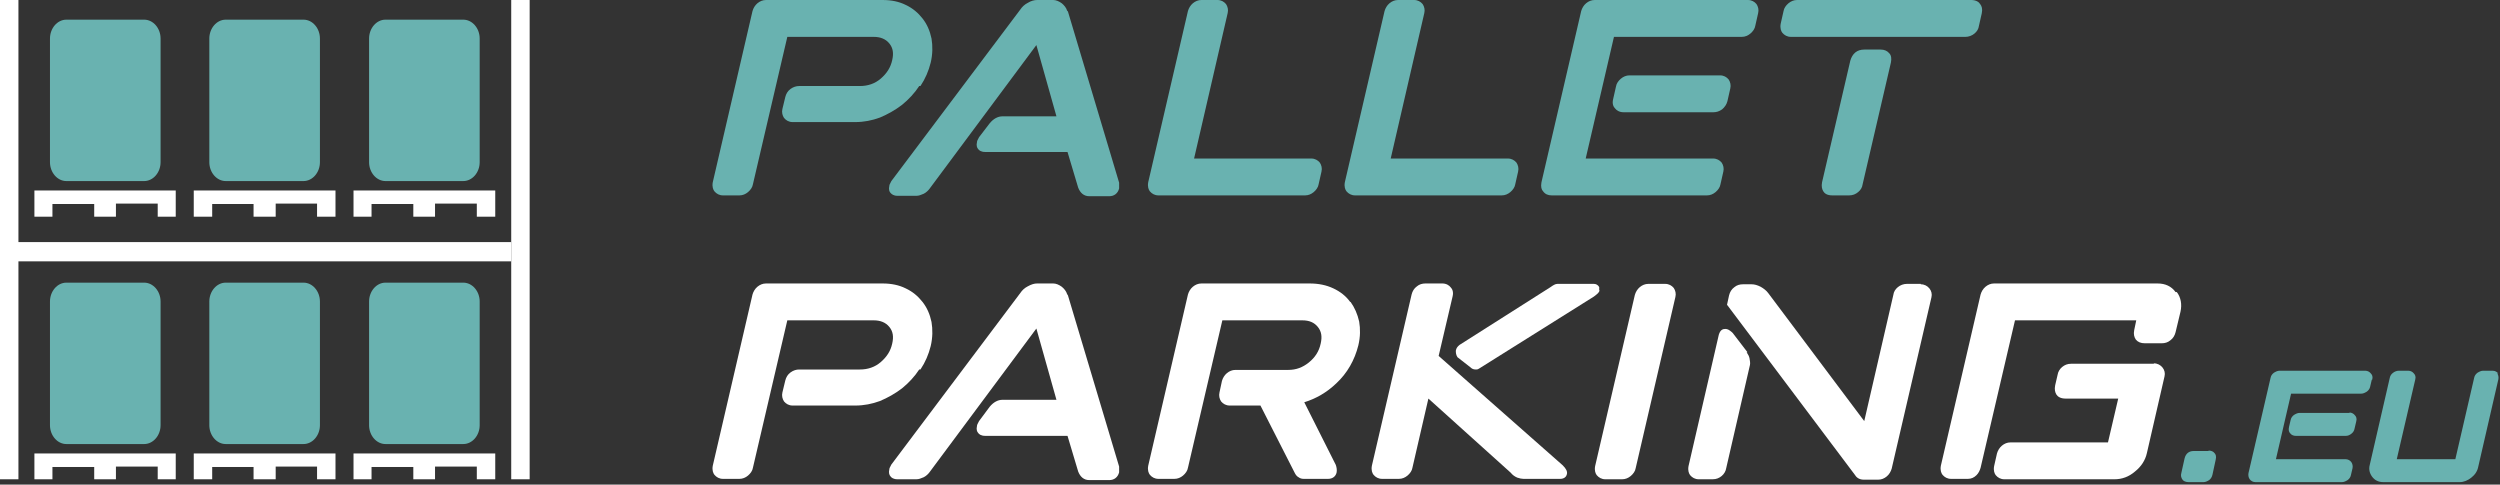 <?xml version="1.0" encoding="UTF-8"?>
<svg id="Laag_1" xmlns="http://www.w3.org/2000/svg" version="1.1" viewBox="0 0 610.3 118.3">
  <rect x="0" y="0" width="610.3" height="118.3" fill="#333333" stroke="none"/>
  <!-- Generator: Adobe Illustrator 29.3.0, SVG Export Plug-In . SVG Version: 2.1.0 Build 146)  -->
  <defs>
    <style>
      .st0 {
        fill: #fff;
      }

      .st1 {
        fill: #69b2b0;
      }
    </style>
  </defs>
  <path class="st1" d="M94.1,69h19c2.2,0,4,2.1,4,4.6v30.2c0,2.5-1.8,4.6-4,4.6h-19c-2.2,0-4-2.1-4-4.6v-30.2c0-2.5,1.8-4.6,4-4.6Z"/>
  <path class="st1" d="M55.1,69h19c2.2,0,4,2.1,4,4.6v30.2c0,2.5-1.8,4.6-4,4.6h-19c-2.2,0-4-2.1-4-4.6v-30.2c0-2.5,1.8-4.6,4-4.6Z"/>
  <path class="st1" d="M16.2,69h19c2.2,0,4,2.1,4,4.6v30.2c0,2.5-1.8,4.6-4,4.6h-19c-2.2,0-4-2.1-4-4.6v-30.2c0-2.5,1.8-4.6,4-4.6Z"/>
  <g>
    <path class="st1" d="M224.7,21c1.2-1.8,2-3.7,2.5-5.7.5-2.1.5-4.1.2-5.9-.4-1.9-1.1-3.5-2.2-4.9-1.1-1.4-2.4-2.5-4.1-3.3-1.6-.8-3.5-1.2-5.6-1.2h-28.5c-.8,0-1.5.3-2.1.8-.6.5-1,1.2-1.2,1.9l-9.7,41.8c-.2,1.1.1,1.8.4,2.2.5.6,1.2,1,2.1,1h4c.8,0,1.5-.3,2.1-.8s1.1-1.2,1.2-1.9l8.4-36h21.1c1.6,0,2.9.5,3.8,1.6.9,1.1,1.1,2.4.7,4.1-.4,1.8-1.3,3.2-2.8,4.5-1.4,1.2-3.1,1.8-5.1,1.8h-14.8c-.7,0-1.4.2-2.1.7-.7.5-1.1,1.2-1.3,2l-.7,2.9c-.2.8,0,1.6.4,2.2.5.6,1.2,1,2.1,1h15.3c2.1,0,4.1-.4,6-1.1,1.9-.8,3.7-1.8,5.4-3.1,1.6-1.3,3.1-2.9,4.2-4.6Z"/>
    <path class="st1" d="M260.5,2.6c-.2-.7-.7-1.3-1.3-1.8-.7-.5-1.4-.8-2.1-.8h-3.9c-.7,0-1.5.2-2.3.7-.8.4-1.4,1-1.8,1.6l-31.5,41.9c-.4.7-.5,1-.5,1.2-.2.8,0,1.4.3,1.7.3.3.7.7,1.7.7h4.6c.6,0,1.1-.2,1.8-.5.6-.3,1.1-.8,1.4-1.2l26.1-35.1,4.9,17.4h-13.2c-1.1,0-2.2.6-3.1,1.7l-2.6,3.4c-.4.7-.5,1-.5,1.2-.2.8,0,1.4.3,1.7.2.3.7.7,1.7.7h20.1l2.6,8.7c.5,1.3,1.4,2.1,2.7,2.1h4.9c1.2,0,2.1-.7,2.4-1.9,0-.3,0-.6,0-1.4l-12.5-41.8Z"/>
    <path class="st1" d="M320.2,38.7h-28.7l8.2-35.5c.2-.8,0-1.6-.4-2.2-.5-.6-1.2-1-2.1-1h-3.9c-.8,0-1.5.3-2.1.8-.6.5-1,1.2-1.2,1.9l-9.7,41.8c-.2,1.1.1,1.8.4,2.2.5.6,1.2,1,2.1,1h35.8c.8,0,1.5-.3,2.1-.8.6-.5,1.1-1.2,1.2-1.9l.7-3.1c.2-.8,0-1.6-.4-2.2-.5-.6-1.2-1-2.1-1Z"/>
    <path class="st1" d="M368.2,38.7h-28.7l8.2-35.5c.2-.8,0-1.6-.4-2.2-.5-.6-1.2-1-2.1-1h-3.9c-.8,0-1.5.3-2.1.8-.6.5-1,1.2-1.2,1.9l-9.7,41.8c-.2,1.1.1,1.8.4,2.2.5.6,1.2,1,2.1,1h35.8c.8,0,1.5-.3,2.1-.8.6-.5,1.1-1.2,1.2-1.9l.7-3.1c.2-.8,0-1.6-.4-2.2-.5-.6-1.2-1-2.1-1Z"/>
    <path class="st1" d="M419.8,18.4h-22c-.8,0-1.5.3-2.1.8-.6.5-1.1,1.2-1.2,1.9l-.7,3.1c-.3,1.2.1,1.9.5,2.3.3.4,1,.9,2,.9h22c.7,0,1.4-.2,2.1-.7.6-.5,1.1-1.2,1.3-2l.7-3.1c.2-.8,0-1.6-.4-2.2-.5-.6-1.2-1-2.1-1Z"/>
    <path class="st1" d="M426.7,0h-37.4c-.8,0-1.5.3-2.1.8-.6.5-1,1.2-1.2,1.9l-9.7,41.8c-.2,1.1,0,1.8.4,2.2.5.7,1.2,1,2.1,1h37.9c.8,0,1.5-.3,2.1-.8.6-.5,1.1-1.2,1.2-1.9l.7-3.1c.2-.8,0-1.6-.4-2.2-.5-.6-1.2-1-2.1-1h-31.1l6.9-29.7h31.2c.8,0,1.5-.3,2.1-.8.6-.5,1.1-1.2,1.2-1.9l.7-3.1c.2-.8,0-1.6-.4-2.2-.5-.6-1.2-1-2.1-1Z"/>
    <path class="st1" d="M459.2,12.1h-4.1c-1.8,0-2.9,1-3.4,2.7l-6.9,29.7c-.2,1,0,1.7.3,2.2.3.5.9,1,2.2,1h4.1c.9,0,1.6-.3,2.2-.8.6-.5,1-1.1,1.1-1.9l6.9-29.7c.2-1,.1-1.8-.4-2.3-.5-.6-1.2-.9-2.1-.9Z"/>
    <path class="st1" d="M481.3,0h-42.6c-.8,0-1.5.3-2.1.8-.6.5-1.1,1.2-1.2,1.9l-.7,3.1c-.2,1.1.1,1.8.4,2.2.5.6,1.2,1,2.1,1h42.6c.8,0,1.6-.3,2.2-.8.6-.5,1-1.1,1.1-1.9l.7-3.1c.2-1,0-1.7-.4-2.2-.3-.5-1-1-2.2-1Z"/>
    <path class="st1" d="M539.1,110.1h-3.6c-1.1,0-1.9.6-2.2,1.8l-.8,3.6c-.2.6,0,1.2.3,1.6.2.3.7.6,1.5.6h3.6c.5,0,.9-.2,1.4-.5.4-.3.7-.8.8-1.3l.8-3.7c.2-.8,0-1.3-.3-1.6-.3-.4-.8-.6-1.4-.6Z"/>
    <path class="st1" d="M579.1,92.7c.2-.7,0-1.2-.3-1.5-.3-.4-.8-.7-1.4-.7h-20.9c-.5,0-.9.2-1.4.5-.4.3-.7.7-.8,1.2l-5.4,23.3c-.1.5,0,1.1.3,1.5.3.4.8.7,1.4.7h21.1c.5,0,.9-.2,1.4-.5.4-.3.7-.7.8-1.2l.4-1.7c.1-.5,0-1.1-.3-1.5-.3-.4-.8-.7-1.4-.7h-17l3.7-16h17.1c.5,0,.9-.2,1.4-.5.4-.3.7-.7.8-1.2l.4-1.7Z"/>
    <path class="st1" d="M573.6,100.8h-12.2c-.5,0-.9.2-1.4.5-.4.3-.7.7-.8,1.2l-.4,1.7c-.2.8,0,1.3.3,1.6.3.4.8.6,1.3.6h12.3c.5,0,.9-.2,1.3-.5.4-.3.7-.7.8-1.3l.4-1.7c.2-.7,0-1.2-.3-1.5-.3-.4-.8-.7-1.4-.7Z"/>
    <path class="st1" d="M609.9,91.2c-.3-.4-.8-.7-1.4-.7h-2.3c-.5,0-.9.2-1.4.5-.4.3-.7.7-.8,1.2l-4.6,19.9h-14.3l4.5-19.4c.2-.7,0-1.2-.3-1.5-.3-.4-.8-.7-1.4-.7h-2.3c-.5,0-1,.2-1.4.5-.4.3-.7.7-.8,1.2l-4.9,21.3c-.3,1.1,0,2.1.6,2.9.6.8,1.5,1.3,2.7,1.3h18.6c1.1,0,2-.4,2.9-1.1.9-.7,1.5-1.6,1.7-2.7l4.9-21.3c.1-.5,0-1.1-.3-1.5Z"/>
  </g>
  <polygon class="st0" points="86.3 110.7 86.3 117 90.7 117 90.7 114 100.9 114 100.9 117 106.2 117 106.2 113.9 116.4 113.9 116.4 117 120.9 117 120.9 110.7 86.3 110.7"/>
  <polygon class="st0" points="47.3 110.7 47.3 117 51.8 117 51.8 114 61.9 114 61.9 117 67.3 117 67.3 113.9 77.4 113.9 77.4 117 81.9 117 81.9 110.7 47.3 110.7"/>
  <polygon class="st0" points="8.4 110.7 8.4 117 12.8 117 12.8 114 23 114 23 117 28.3 117 28.3 113.9 38.5 113.9 38.5 117 42.9 117 42.9 110.7 8.4 110.7"/>
  <path class="st1" d="M94.1,4.8h19c2.2,0,4,2.1,4,4.6v30.2c0,2.5-1.8,4.6-4,4.6h-19c-2.2,0-4-2.1-4-4.6V9.4c0-2.5,1.8-4.6,4-4.6Z"/>
  <path class="st1" d="M55.1,4.8h19c2.2,0,4,2.1,4,4.6v30.2c0,2.5-1.8,4.6-4,4.6h-19c-2.2,0-4-2.1-4-4.6V9.4c0-2.5,1.8-4.6,4-4.6Z"/>
  <path class="st1" d="M16.2,4.8h19c2.2,0,4,2.1,4,4.6v30.2c0,2.5-1.8,4.6-4,4.6h-19c-2.2,0-4-2.1-4-4.6V9.4c0-2.5,1.8-4.6,4-4.6Z"/>
  <polygon class="st0" points="86.3 46.5 86.3 52.9 90.7 52.9 90.7 49.8 100.9 49.8 100.9 52.9 106.2 52.9 106.2 49.7 116.4 49.7 116.4 52.9 120.9 52.9 120.9 46.5 86.3 46.5"/>
  <polygon class="st0" points="47.3 46.5 47.3 52.9 51.8 52.9 51.8 49.8 61.9 49.8 61.9 52.9 67.3 52.9 67.3 49.7 77.4 49.7 77.4 52.9 81.9 52.9 81.9 46.5 47.3 46.5"/>
  <polygon class="st0" points="8.4 46.5 8.4 52.9 12.8 52.9 12.8 49.8 23 49.8 23 52.9 28.3 52.9 28.3 49.7 38.5 49.7 38.5 52.9 42.9 52.9 42.9 46.5 8.4 46.5"/>
  <g>
    <path class="st0" d="M224.7,90.2c1.2-1.8,2-3.7,2.5-5.7.5-2.1.5-4.1.2-5.9-.4-1.9-1.1-3.5-2.2-4.9-1.1-1.4-2.4-2.5-4.1-3.3-1.6-.8-3.5-1.2-5.6-1.2h-28.5c-.8,0-1.5.3-2.1.8-.6.5-1,1.2-1.2,1.9l-9.7,41.8c-.2,1.1.1,1.8.4,2.2.5.6,1.2,1,2.1,1h4c.8,0,1.5-.3,2.1-.8.6-.5,1.1-1.2,1.2-1.9l8.4-36h21.1c1.6,0,2.9.5,3.8,1.6.9,1.1,1.1,2.4.7,4.1-.4,1.8-1.3,3.2-2.8,4.5-1.4,1.2-3.1,1.8-5.1,1.8h-14.8c-.7,0-1.4.2-2.1.7-.7.5-1.1,1.2-1.3,2l-.7,2.9c-.2.8,0,1.6.4,2.2.5.6,1.2,1,2.1,1h15.3c2.1,0,4.1-.4,6-1.1,1.9-.8,3.7-1.8,5.4-3.1,1.6-1.3,3.1-2.9,4.2-4.6Z"/>
    <path class="st0" d="M260.5,71.8c-.2-.7-.7-1.3-1.3-1.8-.7-.5-1.4-.8-2.1-.8h-3.9c-.7,0-1.4.2-2.3.7-.8.4-1.4,1-1.8,1.6l-31.5,41.9c-.4.7-.5,1-.5,1.2-.2.8,0,1.4.3,1.7.2.3.7.7,1.7.7h4.6c.6,0,1.1-.2,1.8-.5.6-.3,1.1-.8,1.4-1.2l26.1-35.1,4.9,17.4h-13.2c-1.1,0-2.2.6-3.1,1.7l-2.6,3.5c-.4.7-.5,1-.5,1.2-.2.8,0,1.4.3,1.7.2.3.7.7,1.7.7h20.1l2.6,8.7c.5,1.3,1.4,2.1,2.7,2.1h4.9c1.2,0,2.1-.7,2.4-1.9,0-.3,0-.6,0-1.4l-12.5-41.8Z"/>
    <path class="st0" d="M329.6,73.7c-1-1.4-2.4-2.5-4.1-3.3-1.7-.8-3.6-1.2-5.8-1.2h-26.4c-.8,0-1.5.3-2.1.8-.6.5-1,1.2-1.2,1.9l-9.7,41.8c-.2,1.1.1,1.8.4,2.2.5.6,1.2,1,2.1,1h3.9c.8,0,1.5-.3,2.1-.8.6-.5,1.1-1.2,1.2-1.9l8.4-36h19.5c1.7,0,2.9.5,3.8,1.6.9,1.1,1.1,2.4.7,4.1-.4,1.9-1.4,3.4-2.9,4.6-1.5,1.2-3.1,1.8-5,1.8h-12.9c-.8,0-1.5.3-2.1.8-.6.5-1,1.2-1.2,1.9l-.6,2.8c-.2.8,0,1.6.4,2.2.5.6,1.2,1,2.1,1h7.5l8.4,16.5c.2.4.5.8.9,1,.4.3.8.4,1.3.4h5.9c1.1,0,1.9-.6,2.1-1.6.1-.6,0-1.2-.2-1.8l-7.7-15.3c2.9-.9,5.5-2.4,7.8-4.6,2.7-2.5,4.5-5.7,5.4-9.3.5-2.1.5-4,.2-5.8-.4-1.8-1.1-3.4-2.1-4.8Z"/>
    <path class="st0" d="M351.2,86.9l3.4-14.5c.3-1.2-.1-1.9-.5-2.3-.3-.4-1-.9-2-.9h-4.1c-.8,0-1.5.2-2.1.7-.7.5-1.1,1.2-1.3,2l-9.7,41.8c-.2,1.1.1,1.8.4,2.2.5.6,1.2,1,2.1,1h4.1c.8,0,1.5-.3,2.1-.8.6-.5,1.1-1.2,1.2-1.9l3.9-16.9,20.1,18.1c.4.5.9.9,1.6,1.2.6.2,1.1.3,1.5.3h9c1,0,1.5-.6,1.6-1.1.2-.7-.2-1.4-1-2.2l-30.4-26.8Z"/>
    <path class="st0" d="M390.4,70.9v-.7c.1,0-.2-.4-.2-.4-.2-.2-.5-.5-1.1-.5h-7.8c-.4,0-.8,0-1.1,0-.5,0-1,.3-1.7.8l-22.2,14.1c-.5.4-.8.8-.9,1.4,0,.4,0,1,.4,1.6l3.2,2.5c.3.3.7.5,1.2.5s.5,0,1-.3l27.9-17.5c.8-.6,1.3-1,1.4-1.5Z"/>
    <path class="st0" d="M406.5,69.3h-4.1c-.8,0-1.5.3-2.1.8-.6.5-1,1.2-1.2,1.9l-9.7,41.8c-.2,1.1.1,1.8.4,2.2.5.6,1.2,1,2.1,1h4.1c.8,0,1.5-.3,2.1-.8.6-.5,1.1-1.2,1.2-1.9l9.7-41.8c.2-.8,0-1.6-.4-2.2-.5-.6-1.2-1-2.1-1Z"/>
    <path class="st0" d="M468.9,69.3h-3.4c-.8,0-1.6.3-2.2.8-.6.5-1,1.1-1.1,1.9l-7.1,30.8-23.4-31.2c-.5-.7-1.2-1.2-1.9-1.6-.8-.4-1.5-.6-2.2-.6h-2.1c-.8,0-1.5.2-2.1.7-.7.5-1.1,1.2-1.3,2l-.5,2.3,31.2,41.5c.3.5.9,1.2,2.2,1.2h3.5c.8,0,1.5-.3,2.1-.8.6-.5,1-1.2,1.2-1.9l9.7-41.8c.2-.8,0-1.6-.5-2.2-.5-.6-1.2-1-2.1-1Z"/>
    <path class="st0" d="M426.6,86l-3.6-4.7-.2-.2c-.7-.6-1.1-.8-1.6-.8s-1.2.1-1.6,1.4l-7.4,32.1c-.2,1.1.1,1.8.4,2.2.5.6,1.2,1,2.1,1h3.4c.9,0,1.6-.3,2.2-.8.6-.5,1-1.2,1.1-1.9l5.8-25.2c.1-.5,0-1-.1-1.6-.1-.5-.3-.9-.7-1.5ZM420.8,82h0s0,0,0,0h0Z"/>
    <path class="st0" d="M531.1,71.3c-1-1.4-2.5-2.1-4.4-2.1h-39.9c-.8,0-1.5.3-2.1.8-.6.5-1,1.2-1.2,1.9l-9.7,41.8c-.2,1.1.1,1.8.4,2.2.5.6,1.2,1,2.1,1h4.1c.8,0,1.5-.3,2.1-.9.5-.5.8-1.1,1-1.8l8.4-36h29.6l-.5,2.4c-.2,1,0,1.7.4,2.3.5.6,1.2.9,2.2.9h4.1c.8,0,1.5-.2,2.1-.7.7-.5,1.1-1.2,1.3-2l1.2-5c.4-1.8.1-3.5-.9-4.8Z"/>
    <path class="st0" d="M525.8,88.8h-20.2c-.9,0-1.6.3-2.2.8-.6.5-1,1.2-1.1,1.9l-.6,2.6c-.2,1,0,1.7.3,2.2.3.5,1,1,2.2,1h12.9l-2.5,10.7h-23.8c-.8,0-1.5.3-2.1.8-.6.5-1,1.2-1.2,1.9l-.7,3.1c-.2,1.1.1,1.8.4,2.2.5.6,1.2,1,2.1,1h26.9c1.8,0,3.5-.6,5-1.9,1.5-1.2,2.5-2.7,2.9-4.5l4.3-18.7c.2-.8,0-1.6-.5-2.2-.5-.6-1.2-1-2.1-1Z"/>
  </g>
  <rect class="st0" x="4.2" y="59.1" width="120.6" height="4.7"/>
  <rect class="st0" x="68.6" y="56.3" width="117" height="4.5" transform="translate(185.6 -68.6) rotate(90)"/>
  <rect class="st0" x="-56.3" y="56.3" width="117" height="4.5" transform="translate(60.8 56.3) rotate(90)"/>
</svg>